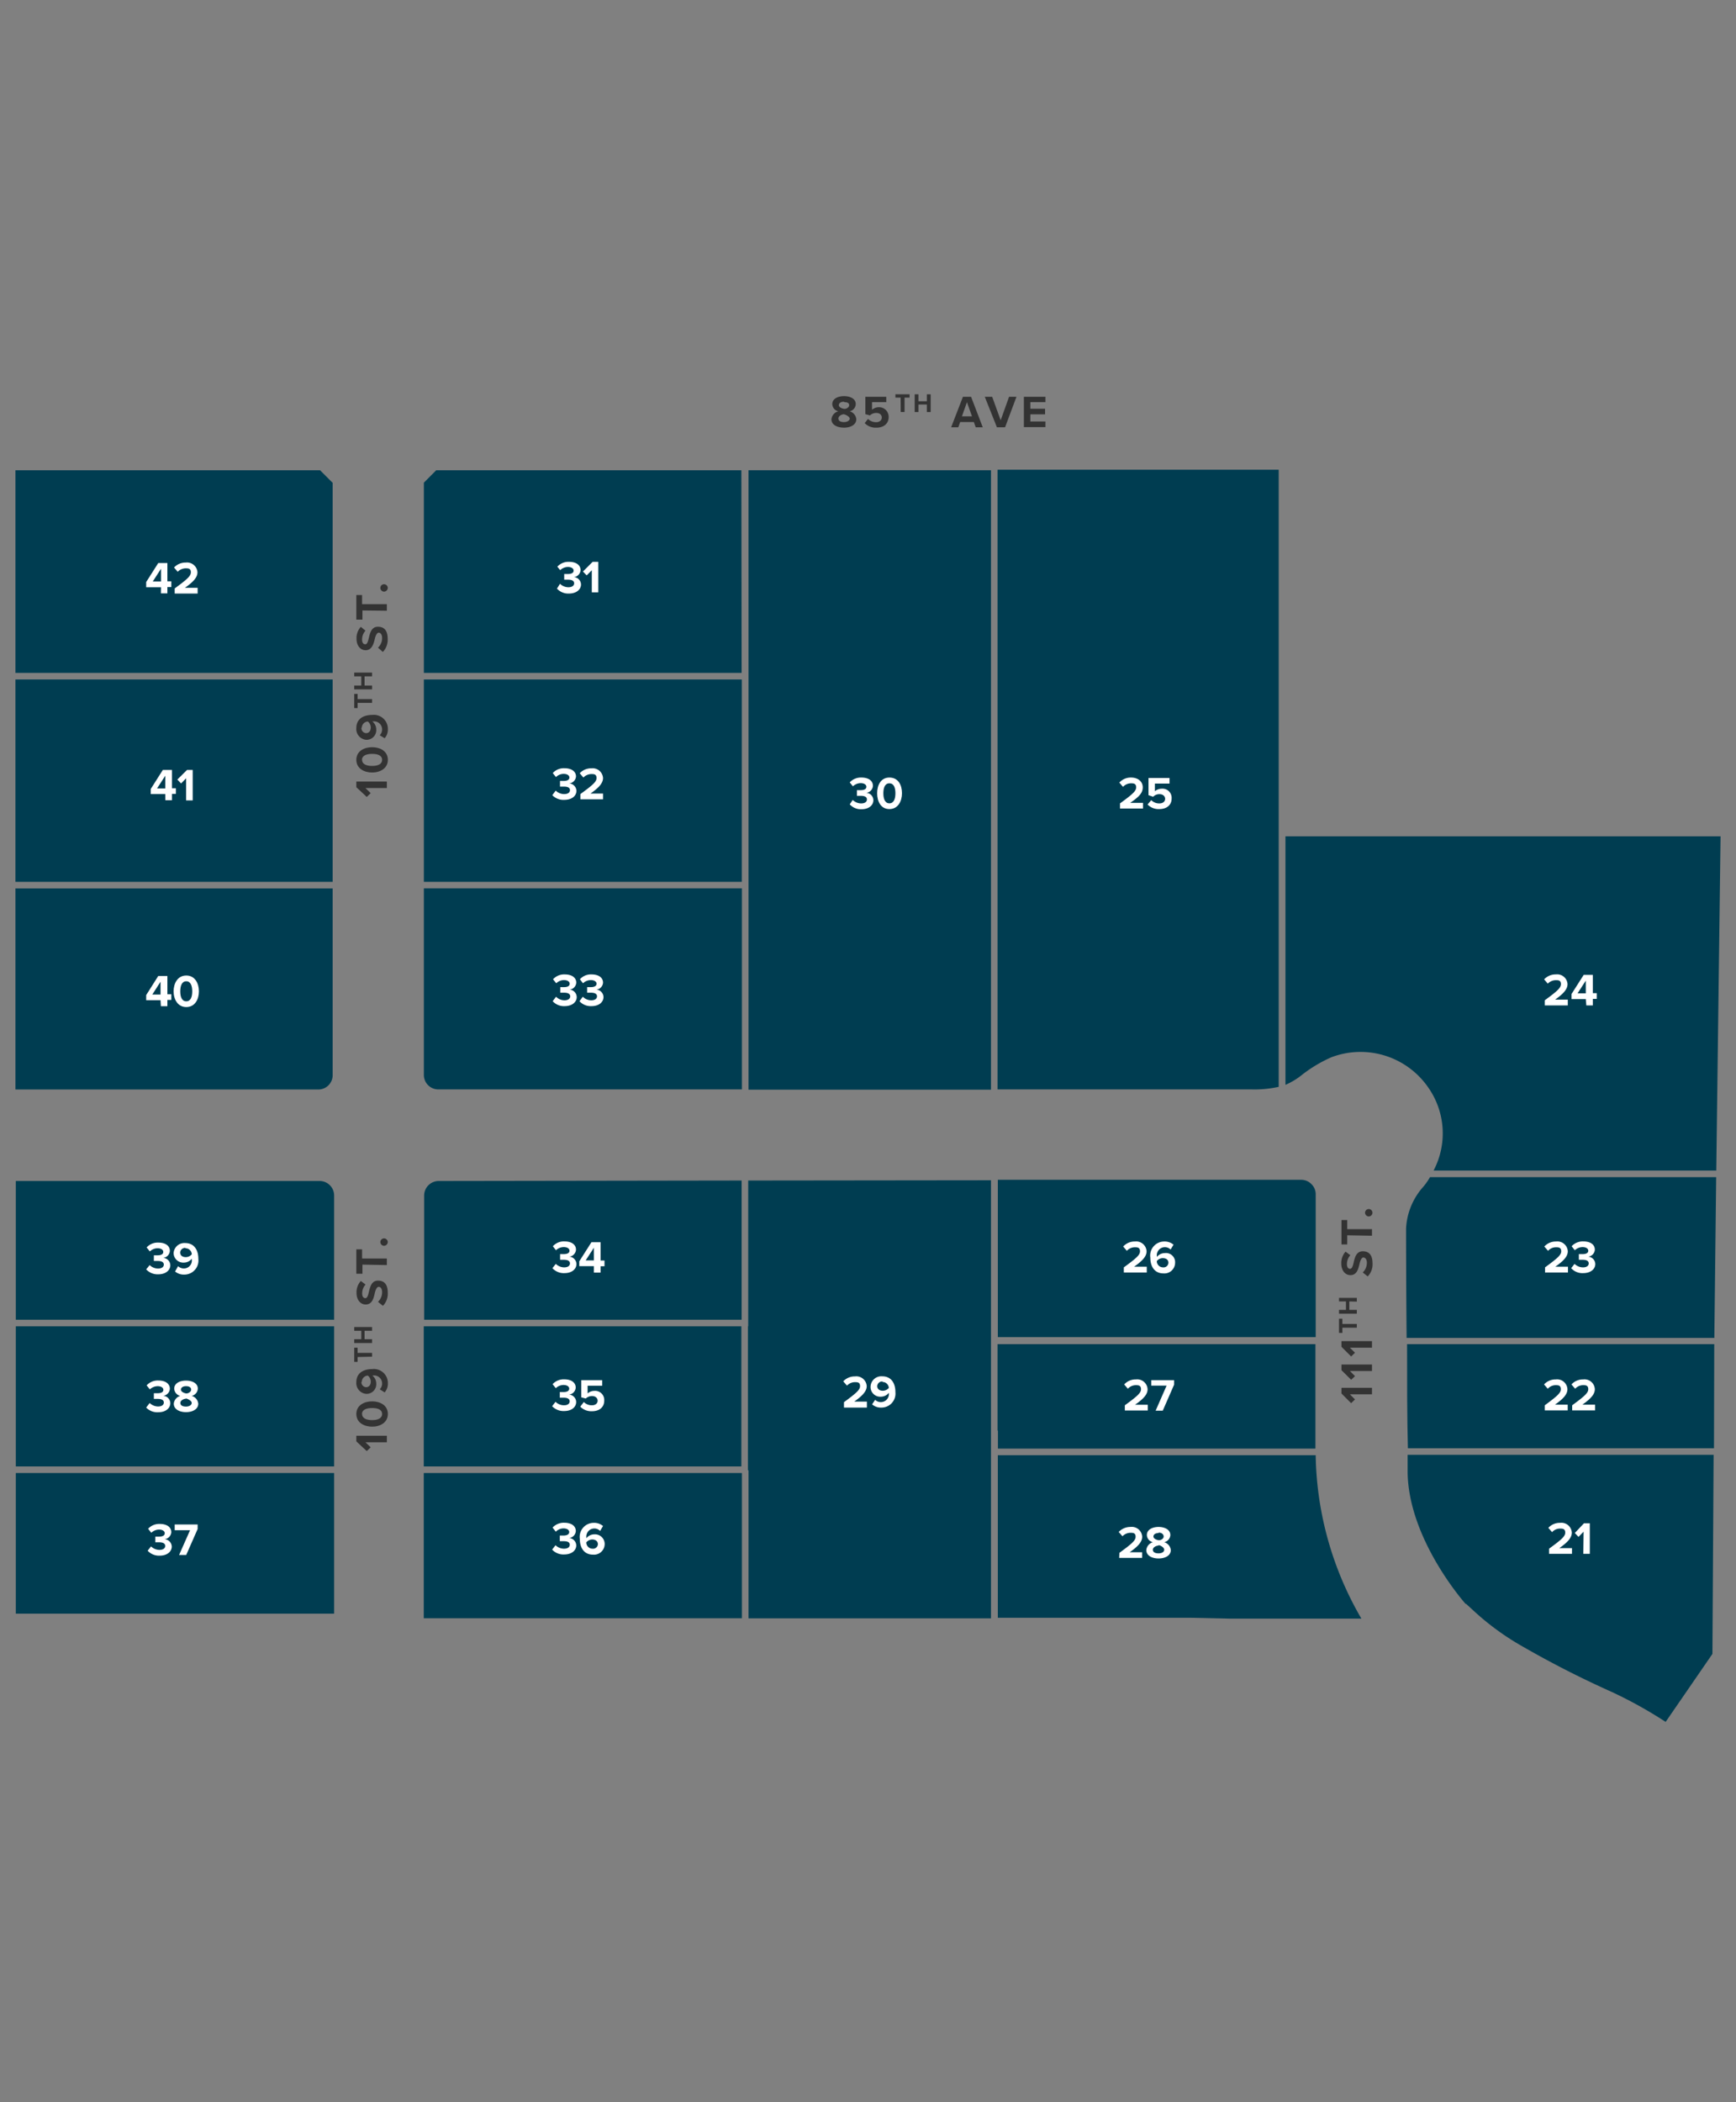 <svg id="Layer_1" data-name="Layer 1" xmlns="http://www.w3.org/2000/svg" viewBox="0 0 190 230"><rect x="0" y="0" width="190" height="230" fill="#808080" stroke="none"/><defs><style>.cls-1{fill:#003d51;}.cls-2{fill:#fff;}.cls-3{fill:#333;}</style></defs><g id="Phase_2" data-name="Phase 2"><polygon class="cls-1" points="81.89 145.11 81.86 145.11 81.86 160.86 81.92 160.86 81.92 177.06 108.46 177.06 108.46 159.21 108.46 158.93 108.46 147.06 108.46 144.75 108.46 129.13 81.89 129.16 81.89 145.11"/><polygon class="cls-1" points="36.41 52.83 35.03 51.45 34.22 51.45 1.69 51.45 1.69 73.62 36.41 73.62 36.41 52.83"/><rect class="cls-1" x="1.73" y="145.11" width="34.84" height="15.33"/><rect class="cls-1" x="1.73" y="161.16" width="34.84" height="15.39"/><path class="cls-1" d="M35,129.21H1.73v15.18H36.57v-13.6A1.59,1.59,0,0,0,35,129.21Z"/><path class="cls-1" d="M36.41,117.66V97.2H1.69v22H34.84A1.57,1.57,0,0,0,36.41,117.66Z"/><rect class="cls-1" x="1.69" y="74.34" width="34.72" height="22.14"/><path class="cls-1" d="M144,130.65a1.54,1.54,0,0,0-.47-1.1,1.56,1.56,0,0,0-1.11-.47l-33.21,0v17.21H144Z"/><path class="cls-1" d="M81.17,129.16,48,129.21a1.6,1.6,0,0,0-1.58,1.58v13.6H81.17Z"/><rect class="cls-1" x="46.38" y="145.11" width="34.76" height="15.33"/><polygon class="cls-1" points="109.22 158.49 143.97 158.49 143.97 147.06 109.18 147.06 109.18 156.52 109.22 156.52 109.22 158.49"/><rect class="cls-1" x="46.38" y="161.16" width="34.82" height="15.89"/><path class="cls-1" d="M144,159.21H109.21V177h21.14l4.22.09H149a36.57,36.57,0,0,1-5-17.69Z"/><path class="cls-1" d="M188.31,91.5H140.69v27.19a7.78,7.78,0,0,0,1.83-1.11,15.14,15.14,0,0,1,3.18-1.9,9,9,0,0,1,10.56,3.22,8.74,8.74,0,0,1,.64,9.17h30.94Z"/><path class="cls-1" d="M140,51.39H109.18v67.8H137a12.36,12.36,0,0,0,2.95-.28V51.39Z"/><path class="cls-1" d="M187.83,128.79H156.51a7.41,7.41,0,0,1-.69,1,7.4,7.4,0,0,0-1.93,4.61v.17c0,.08,0,5.53.06,11.81h33.68Z"/><path class="cls-1" d="M187.62,147.06H154c0,3.9,0,8.05.09,11.39h33.5Z"/><path class="cls-1" d="M81.92,87.22h0v32h26.54V51.45H81.92Z"/><path class="cls-1" d="M187.55,159.17H154.06c0,.69,0,1.33,0,1.93.1,7,5.68,13.62,6.32,14.35l0,.05.05-.05.68.62a28.79,28.79,0,0,0,5,3.76,108,108,0,0,0,10.33,5.3,47.51,47.51,0,0,1,5.86,3.26l5.12-7.44Z"/><rect class="cls-1" x="46.39" y="74.34" width="34.8" height="22.14"/><path class="cls-1" d="M46.39,117.61A1.58,1.58,0,0,0,48,119.19H81.2v-22H46.39Z"/><polygon class="cls-1" points="81.14 51.45 47.74 51.45 46.39 52.81 46.39 73.62 81.17 73.62 81.14 51.45"/><path class="cls-2" d="M169.54,169.44c1.37-1,1.77-1.35,1.77-1.76s-.27-.44-.55-.44a1.16,1.16,0,0,0-.89.39l-.41-.47a1.7,1.7,0,0,1,1.29-.55,1.14,1.14,0,0,1,1.28,1.07c0,.57-.47,1.07-1.37,1.7h1.39V170h-2.51Z"/><path class="cls-2" d="M173.32,167.58l-.56.57-.4-.43,1-1.06H174V170h-.71Z"/><path class="cls-2" d="M169.07,153.75c1.36-1,1.76-1.35,1.76-1.76s-.26-.44-.54-.44a1.16,1.16,0,0,0-.89.39l-.41-.47a1.7,1.7,0,0,1,1.29-.55,1.13,1.13,0,0,1,1.27,1.07c0,.57-.47,1.06-1.36,1.69h1.39v.63h-2.51Z"/><path class="cls-2" d="M172.07,153.75c1.36-1,1.76-1.35,1.76-1.76s-.26-.44-.54-.44a1.16,1.16,0,0,0-.89.39l-.41-.47a1.7,1.7,0,0,1,1.29-.55,1.13,1.13,0,0,1,1.27,1.07c0,.57-.47,1.06-1.36,1.69h1.39v.63h-2.51Z"/><path class="cls-2" d="M169.1,138.66c1.37-1,1.77-1.35,1.77-1.76s-.27-.44-.55-.44a1.16,1.16,0,0,0-.89.39l-.41-.47a1.7,1.7,0,0,1,1.29-.55,1.14,1.14,0,0,1,1.28,1.07c0,.57-.47,1.06-1.37,1.69h1.39v.63H169.1Z"/><path class="cls-2" d="M172.33,138.28a1.34,1.34,0,0,0,.93.38c.4,0,.62-.18.62-.43s-.2-.4-.66-.4h-.42v-.62h.42c.37,0,.61-.12.61-.37s-.27-.4-.62-.4a1.23,1.23,0,0,0-.85.35l-.35-.44a1.66,1.66,0,0,1,1.28-.53c.78,0,1.26.35,1.26.91a.82.82,0,0,1-.73.76.83.83,0,0,1,.78.8c0,.57-.52,1-1.32,1a1.65,1.65,0,0,1-1.32-.54Z"/><path class="cls-2" d="M169.07,109.44c1.37-1,1.77-1.36,1.77-1.77s-.26-.43-.54-.43a1.23,1.23,0,0,0-.9.38l-.4-.47a1.71,1.71,0,0,1,1.29-.54,1.13,1.13,0,0,1,1.27,1.06c0,.57-.47,1.07-1.36,1.7h1.39V110h-2.52Z"/><path class="cls-2" d="M173.56,109.31H172v-.56l1.33-2.09h1v2h.43v.63h-.43V110h-.71Zm-.9-.63h.9v-1.39Z"/><path class="cls-2" d="M122.52,169.89c1.37-1,1.77-1.35,1.77-1.76s-.27-.43-.55-.43a1.22,1.22,0,0,0-.89.38l-.41-.47a1.75,1.75,0,0,1,1.29-.55,1.14,1.14,0,0,1,1.28,1.07c0,.57-.47,1.07-1.37,1.7H125v.62h-2.51Z"/><path class="cls-2" d="M126.18,168.73a.84.84,0,0,1-.66-.78c0-.63.66-.89,1.28-.89s1.29.26,1.29.89a.85.85,0,0,1-.67.78,1,1,0,0,1,.72.86c0,.62-.64.92-1.34.92s-1.34-.3-1.34-.92A1,1,0,0,1,126.18,168.73Zm.62-1c-.33,0-.56.14-.56.38s.36.37.56.4.56-.14.56-.4S127.13,167.68,126.8,167.68Zm0,1.37c-.21,0-.62.16-.62.45s.27.4.62.4.62-.15.62-.4S127,169.07,126.8,169.05Z"/><path class="cls-2" d="M123.11,153.75c1.37-1,1.77-1.35,1.77-1.76s-.27-.44-.55-.44a1.19,1.19,0,0,0-.89.39l-.4-.47a1.68,1.68,0,0,1,1.28-.55A1.14,1.14,0,0,1,125.6,152c0,.57-.47,1.06-1.37,1.69h1.39v.63h-2.51Z"/><path class="cls-2" d="M127.68,151.6H126V151h2.5v.5l-1.24,2.84h-.78Z"/><path class="cls-2" d="M123,138.66c1.37-1,1.77-1.35,1.77-1.76s-.27-.44-.55-.44a1.19,1.19,0,0,0-.89.39l-.4-.47a1.68,1.68,0,0,1,1.28-.55,1.14,1.14,0,0,1,1.28,1.07c0,.57-.47,1.06-1.37,1.69h1.39v.63H123Z"/><path class="cls-2" d="M127.44,135.83a1.49,1.49,0,0,1,1,.35l-.32.53a.89.89,0,0,0-.67-.26.88.88,0,0,0-.83,1v.07a1.1,1.1,0,0,1,.86-.42,1,1,0,0,1,1.13,1.07,1.17,1.17,0,0,1-1.27,1.15c-1,0-1.44-.78-1.44-1.72A1.54,1.54,0,0,1,127.44,135.83Zm-.18,1.82a.84.84,0,0,0-.65.32.68.68,0,0,0,.68.69.53.53,0,0,0,.59-.5C127.88,137.8,127.59,137.65,127.26,137.65Z"/><path class="cls-2" d="M122.58,87.9c1.37-1,1.77-1.35,1.77-1.76s-.27-.44-.55-.44a1.19,1.19,0,0,0-.89.39l-.4-.47a1.68,1.68,0,0,1,1.28-.55c.72,0,1.28.4,1.28,1.07s-.47,1.07-1.37,1.7h1.4v.62h-2.52Z"/><path class="cls-2" d="M126,87.54a1.2,1.2,0,0,0,.89.36c.4,0,.63-.22.63-.5s-.23-.51-.61-.51a.93.93,0,0,0-.7.28L125.7,87V85.12H128v.61h-1.6v.84a1.15,1.15,0,0,1,.75-.28,1,1,0,0,1,1.08,1.08c0,.71-.54,1.15-1.34,1.15a1.68,1.68,0,0,1-1.29-.5Z"/><path class="cls-2" d="M93.33,87.52a1.32,1.32,0,0,0,.92.38c.4,0,.63-.17.63-.43s-.21-.4-.67-.4h-.42v-.62h.42c.37,0,.61-.12.61-.37s-.27-.4-.62-.4a1.25,1.25,0,0,0-.85.35L93,85.6a1.66,1.66,0,0,1,1.28-.53c.78,0,1.26.35,1.26.91a.82.82,0,0,1-.73.76.83.83,0,0,1,.78.8c0,.58-.52,1-1.32,1A1.65,1.65,0,0,1,93,88Z"/><path class="cls-2" d="M97.34,85.07c1,0,1.38.86,1.38,1.72s-.43,1.73-1.38,1.73S96,87.66,96,86.79,96.39,85.07,97.34,85.07Zm0,.63c-.48,0-.66.48-.66,1.09s.18,1.1.66,1.1.66-.48.66-1.1S97.82,85.7,97.34,85.7Z"/><path class="cls-2" d="M92.37,153.41c1.36-1,1.76-1.35,1.76-1.76s-.26-.43-.54-.43a1.19,1.19,0,0,0-.89.38l-.41-.47a1.72,1.72,0,0,1,1.29-.54,1.14,1.14,0,0,1,1.28,1.06c0,.57-.48,1.07-1.37,1.7h1.39V154H92.37Z"/><path class="cls-2" d="M95.78,153.15a.89.89,0,0,0,1.51-.7v-.07a1.13,1.13,0,0,1-.87.43,1.06,1.06,0,0,1-1.14-1.08,1.18,1.18,0,0,1,1.28-1.15c1,0,1.44.78,1.44,1.73A1.53,1.53,0,0,1,96.45,154a1.44,1.44,0,0,1-1-.35Zm.81-2a.53.53,0,0,0-.58.5c0,.35.29.51.61.51a.87.87,0,0,0,.66-.31A.69.69,0,0,0,96.59,151.2Z"/><path class="cls-2" d="M60.86,109.05a1.29,1.29,0,0,0,.92.39c.4,0,.63-.18.63-.43s-.21-.4-.67-.4h-.42V108h.42c.37,0,.61-.12.61-.37s-.27-.4-.62-.4a1.2,1.2,0,0,0-.85.35l-.35-.44a1.63,1.63,0,0,1,1.28-.53c.78,0,1.26.35,1.26.9a.81.81,0,0,1-.73.76.84.84,0,0,1,.78.81c0,.57-.52,1-1.32,1a1.66,1.66,0,0,1-1.31-.54Z"/><path class="cls-2" d="M63.79,109.05a1.3,1.3,0,0,0,.92.39c.41,0,.63-.18.63-.43s-.2-.4-.67-.4h-.41V108h.41c.37,0,.62-.12.62-.37s-.27-.4-.62-.4a1.23,1.23,0,0,0-.86.35l-.34-.44a1.61,1.61,0,0,1,1.27-.53c.78,0,1.26.35,1.26.9a.81.81,0,0,1-.73.76.84.84,0,0,1,.78.81c0,.57-.51,1-1.31,1a1.68,1.68,0,0,1-1.32-.54Z"/><path class="cls-2" d="M17.57,109.43H16v-.56l1.32-2.09h1v2h.43v.62h-.43v.69h-.71Zm-.9-.62h.9v-1.4Z"/><path class="cls-2" d="M20.39,106.73c.95,0,1.38.86,1.38,1.73s-.43,1.72-1.38,1.72S19,109.32,19,108.46,19.43,106.73,20.39,106.73Zm0,.63c-.48,0-.66.48-.66,1.1s.18,1.09.66,1.09.65-.48.65-1.09S20.86,107.36,20.39,107.36Z"/><path class="cls-2" d="M61.29,63.87a1.32,1.32,0,0,0,.92.38c.4,0,.63-.18.63-.43s-.21-.4-.67-.4h-.42v-.62h.42c.37,0,.61-.12.61-.37s-.27-.4-.62-.4a1.25,1.25,0,0,0-.85.35L61,62a1.63,1.63,0,0,1,1.28-.53c.78,0,1.26.35,1.26.91a.82.82,0,0,1-.73.76.83.83,0,0,1,.78.8c0,.57-.52,1-1.32,1a1.66,1.66,0,0,1-1.31-.54Z"/><path class="cls-2" d="M64.77,62.39l-.56.56-.41-.42,1.06-1.06h.62v3.34h-.71Z"/><path class="cls-2" d="M17.62,64.25H16v-.57l1.32-2.08h1v2h.43v.63h-.43v.69h-.71Zm-.9-.63h.9V62.23Z"/><path class="cls-2" d="M19.12,64.38c1.37-1,1.77-1.36,1.77-1.77s-.27-.43-.55-.43a1.22,1.22,0,0,0-.89.38l-.4-.47a1.7,1.7,0,0,1,1.28-.54,1.14,1.14,0,0,1,1.28,1.06c0,.57-.47,1.07-1.37,1.7h1.39v.63H19.12Z"/><path class="cls-2" d="M60.82,86.5a1.34,1.34,0,0,0,.92.38c.41,0,.64-.17.64-.43s-.21-.39-.68-.39h-.41v-.62h.41c.37,0,.62-.12.62-.37s-.27-.4-.62-.4a1.19,1.19,0,0,0-.85.35l-.35-.44a1.62,1.62,0,0,1,1.27-.53c.78,0,1.27.35,1.27.9a.82.82,0,0,1-.74.76.85.85,0,0,1,.79.8c0,.58-.52,1-1.32,1A1.68,1.68,0,0,1,60.45,87Z"/><path class="cls-2" d="M63.52,86.88c1.37-1,1.77-1.35,1.77-1.76s-.27-.43-.55-.43a1.22,1.22,0,0,0-.89.38l-.4-.47a1.7,1.7,0,0,1,1.28-.54A1.14,1.14,0,0,1,66,85.12c0,.57-.47,1.07-1.37,1.7H66v.63H63.52Z"/><path class="cls-2" d="M18.09,86.88H16.5v-.56l1.32-2.08h1v2h.43v.62h-.43v.69h-.72Zm-.9-.62h.9V84.87Z"/><path class="cls-2" d="M20.37,85.15l-.55.57-.41-.43,1.06-1.05h.62v3.33h-.72Z"/><path class="cls-2" d="M16.53,169.19a1.34,1.34,0,0,0,.92.38c.41,0,.63-.18.63-.43s-.2-.4-.67-.4H17v-.62h.41c.37,0,.62-.12.62-.37s-.27-.4-.62-.4a1.23,1.23,0,0,0-.85.35l-.35-.44a1.65,1.65,0,0,1,1.27-.53c.78,0,1.27.35,1.27.91a.83.83,0,0,1-.74.76.84.84,0,0,1,.79.8c0,.57-.52,1-1.32,1a1.68,1.68,0,0,1-1.32-.54Z"/><path class="cls-2" d="M20.8,167.42H19.12v-.63h2.51v.5l-1.25,2.84H19.6Z"/><path class="cls-2" d="M60.83,138.28a1.34,1.34,0,0,0,.92.38c.41,0,.63-.18.63-.43s-.2-.4-.67-.4H61.3v-.62h.41c.37,0,.62-.12.62-.37s-.27-.4-.62-.4a1.23,1.23,0,0,0-.86.35l-.34-.44a1.61,1.61,0,0,1,1.27-.53c.78,0,1.26.35,1.26.9a.82.82,0,0,1-.73.77.83.83,0,0,1,.78.8c0,.57-.51,1-1.31,1a1.68,1.68,0,0,1-1.32-.54Z"/><path class="cls-2" d="M65,138.53h-1.6V138l1.33-2.09h1v2h.43v.63h-.43v.69H65Zm-.9-.63H65v-1.39Z"/><path class="cls-2" d="M16.38,138.41a1.32,1.32,0,0,0,.92.38c.4,0,.63-.18.63-.43s-.21-.4-.67-.4h-.42v-.62h.42c.37,0,.61-.12.61-.37s-.27-.4-.62-.4a1.23,1.23,0,0,0-.85.35l-.35-.44a1.63,1.63,0,0,1,1.28-.53c.78,0,1.26.35,1.26.91a.82.82,0,0,1-.73.76.83.83,0,0,1,.78.8c0,.57-.52,1-1.32,1a1.7,1.7,0,0,1-1.32-.54Z"/><path class="cls-2" d="M19.49,138.53a.92.92,0,0,0,.67.25.87.87,0,0,0,.83-1v-.07a1.08,1.08,0,0,1-.86.43A1.06,1.06,0,0,1,19,137.1,1.18,1.18,0,0,1,20.27,136c1,0,1.44.79,1.44,1.73a1.54,1.54,0,0,1-1.55,1.72,1.48,1.48,0,0,1-1-.34Zm.81-2a.54.54,0,0,0-.58.5c0,.36.29.51.61.51a.85.85,0,0,0,.66-.31A.69.69,0,0,0,20.3,136.57Z"/><path class="cls-2" d="M60.8,153.37a1.34,1.34,0,0,0,.92.38c.41,0,.63-.18.63-.43s-.2-.4-.67-.4h-.41v-.62h.41c.37,0,.62-.12.62-.37s-.27-.4-.62-.4a1.23,1.23,0,0,0-.85.35l-.35-.44a1.65,1.65,0,0,1,1.27-.53c.78,0,1.26.35,1.26.91a.82.82,0,0,1-.73.76.83.83,0,0,1,.78.8c0,.58-.51,1-1.31,1a1.71,1.71,0,0,1-1.32-.53Z"/><path class="cls-2" d="M63.9,153.39a1.2,1.2,0,0,0,.89.36c.4,0,.62-.23.62-.5s-.22-.51-.6-.51a1,1,0,0,0-.7.27l-.49-.13V151h2.29v.61h-1.6v.84a1.15,1.15,0,0,1,.75-.28,1,1,0,0,1,1.07,1.08c0,.71-.53,1.15-1.33,1.15a1.68,1.68,0,0,1-1.29-.5Z"/><path class="cls-2" d="M60.8,169.06a1.34,1.34,0,0,0,.92.38c.41,0,.64-.17.64-.43s-.21-.39-.68-.39h-.41V168h.41c.37,0,.62-.13.62-.38s-.27-.4-.62-.4a1.2,1.2,0,0,0-.85.36l-.35-.45a1.65,1.65,0,0,1,1.27-.53c.79,0,1.27.35,1.27.91a.81.81,0,0,1-.73.76.84.84,0,0,1,.78.8c0,.58-.52,1-1.32,1a1.68,1.68,0,0,1-1.32-.53Z"/><path class="cls-2" d="M65,166.61a1.49,1.49,0,0,1,1,.35l-.32.54a.86.86,0,0,0-.67-.27.88.88,0,0,0-.83,1v.07a1.08,1.08,0,0,1,.86-.43,1.06,1.06,0,0,1,1.14,1.08,1.17,1.17,0,0,1-1.28,1.14c-1,0-1.44-.78-1.44-1.72A1.54,1.54,0,0,1,65,166.61Zm-.18,1.82a.87.87,0,0,0-.65.32.68.68,0,0,0,.68.69.53.53,0,0,0,.59-.49C65.43,168.59,65.14,168.43,64.81,168.43Z"/><path class="cls-2" d="M16.38,153.5a1.34,1.34,0,0,0,.92.38c.41,0,.63-.18.63-.43s-.2-.4-.67-.4h-.42v-.62h.42c.37,0,.62-.12.62-.37s-.27-.4-.62-.4a1.27,1.27,0,0,0-.86.35l-.35-.44a1.64,1.64,0,0,1,1.28-.53c.78,0,1.26.35,1.26.91a.82.82,0,0,1-.73.76.83.83,0,0,1,.78.8c0,.57-.51,1-1.31,1A1.68,1.68,0,0,1,16,154Z"/><path class="cls-2" d="M19.73,152.72a.84.84,0,0,1-.66-.79c0-.63.67-.88,1.29-.88s1.29.25,1.29.88a.85.85,0,0,1-.67.79,1,1,0,0,1,.72.85c0,.62-.64.93-1.34.93s-1.34-.3-1.34-.93A1,1,0,0,1,19.73,152.72Zm.63.31c-.21,0-.62.17-.62.46s.27.4.62.4.62-.16.62-.4S20.57,153.06,20.36,153Zm0-1.37c-.33,0-.56.15-.56.38s.36.38.56.41.56-.15.56-.41S20.69,151.66,20.36,151.66Z"/></g><path class="cls-3" d="M91.75,45a.84.84,0,0,1-.66-.78c0-.63.67-.88,1.29-.88s1.28.25,1.28.88A.84.84,0,0,1,93,45a1,1,0,0,1,.72.86c0,.62-.64.93-1.34.93S91,46.51,91,45.88A1,1,0,0,1,91.75,45Zm.63.32c-.21,0-.62.17-.62.46s.27.4.62.4S93,46,93,45.8,92.58,45.36,92.38,45.34Zm0-1.37c-.33,0-.57.14-.57.38s.36.37.57.4.56-.14.56-.4S92.7,44,92.38,44Z"/><path class="cls-3" d="M95,45.83a1.24,1.24,0,0,0,.89.36c.39,0,.62-.23.62-.51s-.22-.5-.6-.5a1,1,0,0,0-.7.27l-.5-.14v-1.9H97V44H95.44v.83a1.16,1.16,0,0,1,.75-.28,1.05,1.05,0,0,1,1.07,1.09c0,.7-.53,1.15-1.34,1.15a1.64,1.64,0,0,1-1.28-.5Z"/><path class="cls-3" d="M98.57,43.5H98v-.36h1.55v.36H99v1.58h-.42Z"/><path class="cls-3" d="M101.44,44.26h-.92v.82h-.41V43.14h.41v.76h.92v-.76h.42v1.94h-.42Z"/><path class="cls-3" d="M106.58,46.17h-1.49l-.21.58h-.78l1.29-3.34h.89l1.28,3.34h-.77Zm-1.3-.62h1.1L105.83,44Z"/><path class="cls-3" d="M107.78,43.41h.81l.93,2.57.92-2.57h.81L110,46.75h-.89Z"/><path class="cls-3" d="M112.06,43.41h2.36V44h-1.65v.72h1.61v.61h-1.61v.78h1.65v.62h-2.36Z"/><path class="cls-3" d="M147.74,152.55l.56.56-.42.41-1.06-1.06v-.62h3.34v.71Z"/><path class="cls-3" d="M147.74,150l.56.56-.42.4-1.06-1.05v-.62h3.34V150Z"/><path class="cls-3" d="M147.74,147.45l.56.55-.42.41-1.06-1.06v-.62h3.34v.72Z"/><path class="cls-3" d="M146.92,145.26v.57h-.37v-1.55h.37v.57h1.58v.41Z"/><path class="cls-3" d="M147.68,142.39v.92h.82v.42h-1.95v-.42h.76v-.92h-.76V142h1.95v.41Z"/><path class="cls-3" d="M149.15,139.22a1.47,1.47,0,0,0,.45-1.06c0-.39-.19-.58-.38-.58s-.33.29-.42.68c-.13.54-.28,1.25-1,1.25-.56,0-1-.49-1-1.27a1.84,1.84,0,0,1,.47-1.3l.52.39a1.43,1.43,0,0,0-.37,1c0,.32.14.49.34.49s.3-.28.39-.67c.12-.55.29-1.25,1-1.25s1.07.44,1.07,1.34a1.88,1.88,0,0,1-.53,1.41Z"/><path class="cls-3" d="M147.45,135.15v1h-.63v-2.67h.63v1h2.71v.72Z"/><path class="cls-3" d="M149.4,132.68a.41.41,0,0,1,.41-.4.4.4,0,0,1,.4.4.41.41,0,0,1-.4.41A.42.42,0,0,1,149.4,132.68Z"/><path class="cls-3" d="M40,157.8l.57.55-.43.41L39,157.7v-.62h3.34v.72Z"/><path class="cls-3" d="M39,154.7c0-.95.86-1.38,1.73-1.38s1.72.43,1.72,1.38-.86,1.39-1.72,1.39S39,155.66,39,154.7Zm.63,0c0,.48.48.67,1.1.67s1.09-.19,1.09-.67-.48-.65-1.09-.65S39.62,154.23,39.62,154.7Z"/><path class="cls-3" d="M41.56,152a.89.89,0,0,0,.26-.67.88.88,0,0,0-1-.84h-.07a1.13,1.13,0,0,1,.43.87,1.06,1.06,0,0,1-1.09,1.14A1.18,1.18,0,0,1,39,151.22c0-1,.78-1.43,1.73-1.43a1.53,1.53,0,0,1,1.72,1.55,1.44,1.44,0,0,1-.35,1Zm-2-.82a.54.54,0,0,0,.5.59c.36,0,.52-.29.52-.61a.86.86,0,0,0-.32-.66A.69.69,0,0,0,39.6,151.19Z"/><path class="cls-3" d="M39.14,148.47V149h-.37v-1.55h.37v.57h1.58v.41Z"/><path class="cls-3" d="M39.9,145.6v.92h.82v.42H38.77v-.42h.77v-.92h-.77v-.41h1.95v.41Z"/><path class="cls-3" d="M41.37,142.43a1.43,1.43,0,0,0,.45-1.06c0-.39-.18-.58-.37-.58s-.34.29-.43.68c-.12.54-.27,1.25-1,1.25-.56,0-1-.49-1-1.27a1.84,1.84,0,0,1,.47-1.3l.52.39a1.43,1.43,0,0,0-.37,1c0,.32.15.49.35.49s.29-.28.38-.67c.13-.55.29-1.25,1-1.25s1.07.44,1.07,1.34a1.92,1.92,0,0,1-.53,1.42Z"/><path class="cls-3" d="M39.67,138.36v1H39v-2.67h.63v1h2.71v.72Z"/><path class="cls-3" d="M41.63,135.89a.4.4,0,0,1,.4-.4.41.41,0,0,1,.41.4.42.42,0,0,1-.41.41A.41.41,0,0,1,41.63,135.89Z"/><path class="cls-3" d="M40,86.22l.57.56-.43.41L39,86.13v-.62h3.34v.71Z"/><path class="cls-3" d="M39,83.13c0-.95.86-1.38,1.73-1.38s1.72.43,1.72,1.38-.86,1.39-1.72,1.39S39,84.09,39,83.13Zm.63,0c0,.48.48.67,1.1.67s1.09-.19,1.09-.67-.48-.65-1.09-.65S39.62,82.66,39.62,83.13Z"/><path class="cls-3" d="M41.56,80.44a.89.89,0,0,0,.26-.67.88.88,0,0,0-1-.84h-.07a1.13,1.13,0,0,1,.43.87,1.06,1.06,0,0,1-1.09,1.14A1.18,1.18,0,0,1,39,79.65c0-1,.78-1.43,1.73-1.43a1.53,1.53,0,0,1,1.72,1.55,1.44,1.44,0,0,1-.35,1Zm-2-.82a.54.54,0,0,0,.5.59c.36,0,.52-.29.52-.62a.84.84,0,0,0-.32-.65A.69.69,0,0,0,39.6,79.62Z"/><path class="cls-3" d="M39.14,76.9v.57h-.37V75.92h.37v.57h1.58v.41Z"/><path class="cls-3" d="M39.9,74V75h.82v.42H38.77V75h.77V74h-.77v-.41h1.95V74Z"/><path class="cls-3" d="M41.37,70.86a1.43,1.43,0,0,0,.45-1.06c0-.39-.18-.58-.37-.58s-.34.29-.43.68-.27,1.24-1,1.24c-.56,0-1-.48-1-1.26a1.84,1.84,0,0,1,.47-1.3L40,69a1.43,1.43,0,0,0-.37,1c0,.32.15.49.35.49s.29-.28.38-.67c.13-.55.29-1.25,1-1.25s1.07.44,1.07,1.34a1.92,1.92,0,0,1-.53,1.42Z"/><path class="cls-3" d="M39.67,66.79v1H39V65.1h.63v1h2.71v.72Z"/><path class="cls-3" d="M41.63,64.32a.4.4,0,0,1,.4-.4.41.41,0,0,1,.41.4.42.42,0,0,1-.41.41A.41.41,0,0,1,41.63,64.32Z"/></svg>
